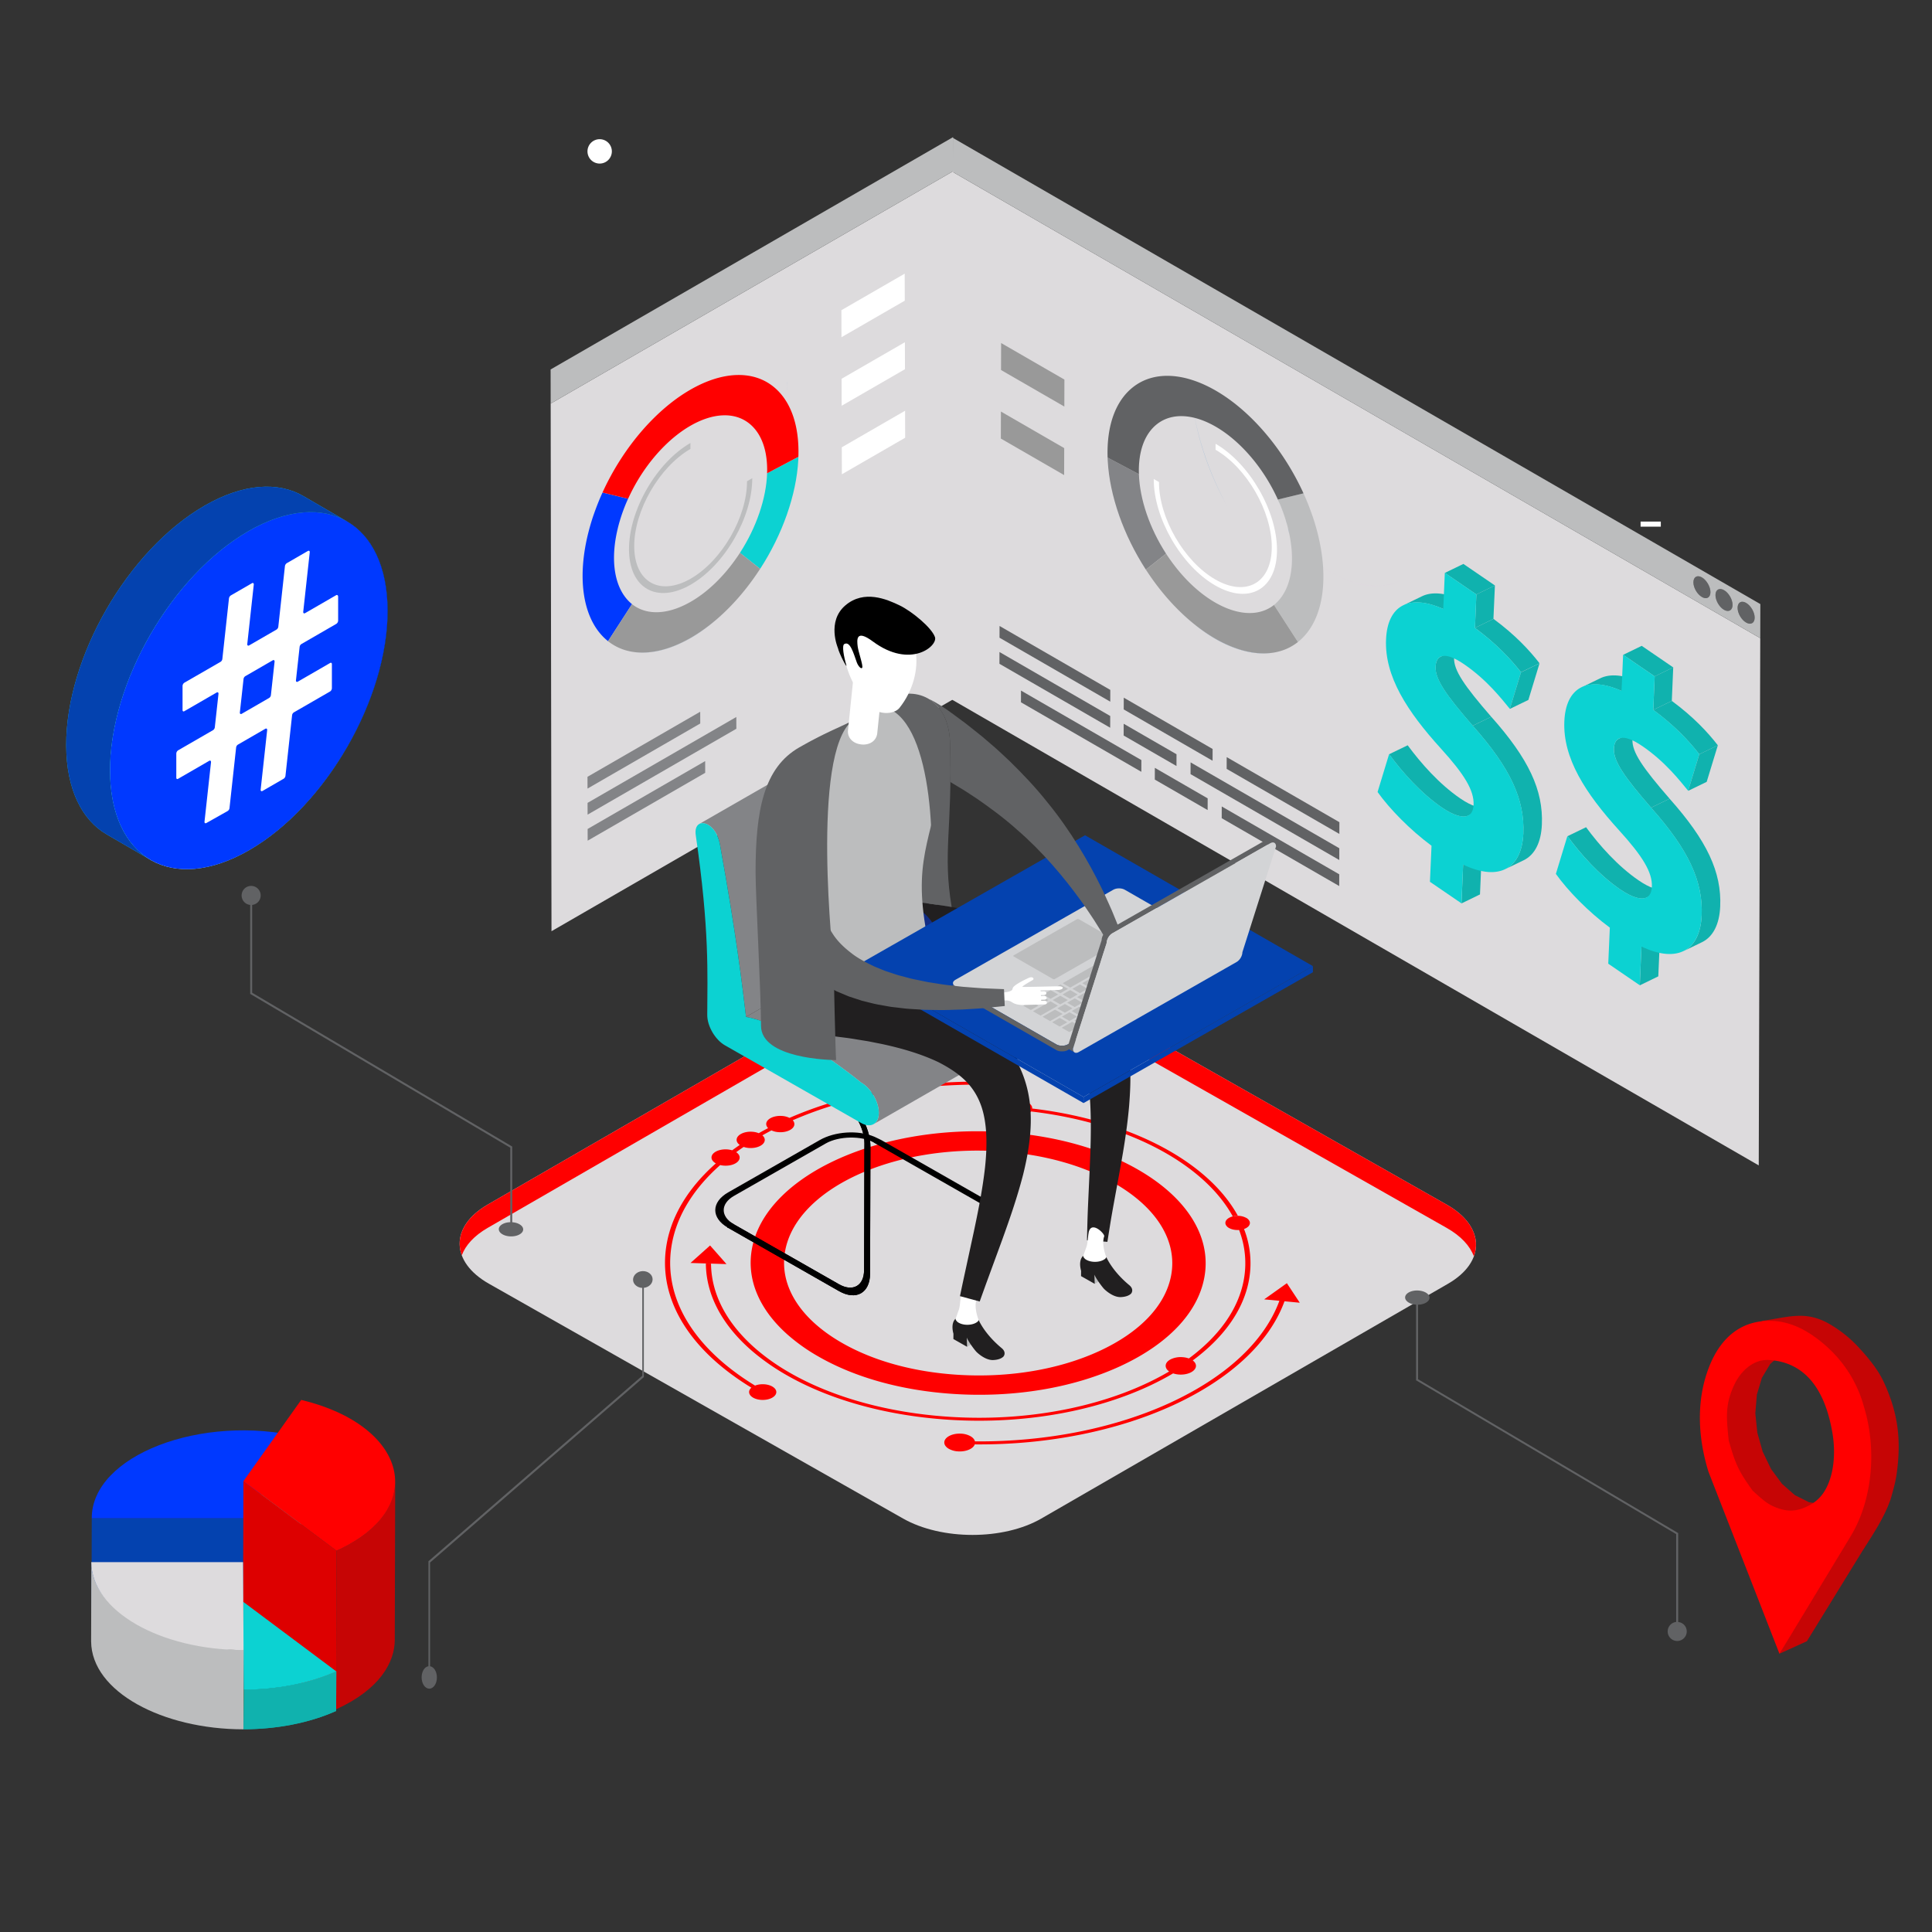 <svg id="_ÎÓÈ_1" data-name="—ÎÓÈ 1" xmlns="http://www.w3.org/2000/svg" xmlns:xlink="http://www.w3.org/1999/xlink" viewBox="0 0 3000 3000"><rect x="0" y="0" width="3000" height="3000" fill="#333333" stroke="none"/><defs><style>.cls-1{fill:#10b2ae;}.cls-2{fill:#dddbdd;}.cls-3{fill:#fc6aff;}.cls-4{fill:#bcbdbe;}.cls-5{fill:#838487;}.cls-6{fill:#999;}.cls-7{fill:#616264;}.cls-8{fill:#267ec6;}.cls-9{fill:#fff;}.cls-10{fill:#0039ff;}.cls-11{fill:#0cd2d2;}.cls-12{fill:red;}.cls-13{isolation:isolate;}.cls-14{clip-path:url(#clip-path);}.cls-15{fill:#211f20;}.cls-16{fill:url(#çÓ_ËÈ_Á_ÁÓÍ_πÌÚ_12);}.cls-17{fill:#0442af;}.cls-18{fill:#d3d4d6;}.cls-19{fill:#2ba3b1;}.cls-20{fill:#c60505;}.cls-21{fill:#d00;}.cls-22{clip-path:url(#clip-path-2);}.cls-23{fill:#7d531a;}.cls-24{fill:#19b5fe;}.cls-25{fill:url(#linear-gradient);}</style><clipPath id="clip-path"><path d="M1303.72,1698.56c26.5,15.11,48,51.89,47.89,82l-.57,197.13c-.09,30.08-21.7,42.25-48.2,27.14l-173.64-99.06,0-10.56,173.63,99c21.36,12.19,38.82,2.39,38.9-21.86l.55-197.13c.08-24.26-17.27-53.93-38.63-66.12l-173.63-99.05,0-10.58Z"/></clipPath><linearGradient id="çÓ_ËÈ_Á_ÁÓÍ_πÌÚ_12" x1="14568.41" y1="2291.09" x2="14898.43" y2="2291.09" gradientTransform="matrix(-0.82, -0.03, -0.15, 1.21, 13746.92, -829.98)" gradientUnits="userSpaceOnUse"><stop offset="0" stop-color="#14308c"/><stop offset="1" stop-color="#01113f"/></linearGradient><clipPath id="clip-path-2"><path class="cls-1" d="M522.17,2595.21l-.22,61.55c-42.21,18.9-92.93,28.4-143.76,28.4l.22-61.55C429.24,2623.72,480,2614.22,522.17,2595.21Z"/></clipPath><linearGradient id="linear-gradient" x1="170.66" y1="8713.58" x2="601.86" y2="8713.58" gradientTransform="matrix(1, 0, 0, -1, 0, 9786)" gradientUnits="userSpaceOnUse"><stop offset="0" stop-color="#fff"/><stop offset="1"/></linearGradient></defs><title>The BCI Construction League</title><polygon class="cls-2" points="2733.31 990.93 2733.46 938 2730.98 1809.64 1477.21 1085.79 1479.54 267.05 2733.31 990.93"/><path class="cls-3" d="M2588,1128c.77,1.82,1.51,3.65,2.25,5.46C2589.51,1131.67,2588.77,1129.86,2588,1128Z"/><path class="cls-3" d="M2598.2,1155.83c1.26,4.12,2.44,8.25,3.47,12.38C2600.66,1164.08,2599.45,1160,2598.2,1155.83Z"/><path class="cls-3" d="M2593.94,1143.11c1,2.63,1.89,5.26,2.74,7.93C2595.83,1148.37,2594.9,1145.74,2593.94,1143.11Z"/><path class="cls-3" d="M2596.68,1151c.53,1.58,1,3.18,1.52,4.79C2597.71,1154.22,2597.21,1152.62,2596.68,1151Z"/><path class="cls-3" d="M2584.58,1120.44c1.18,2.51,2.32,5,3.42,7.58C2586.9,1125.49,2585.76,1123,2584.58,1120.44Z"/><path class="cls-3" d="M2574.06,1100.08c.44.76.87,1.57,1.31,2.38C2574.93,1101.65,2574.5,1100.84,2574.06,1100.08Z"/><path class="cls-3" d="M2556,1072.24c1.25,1.7,2.47,3.41,3.68,5.16C2558.5,1075.65,2557.28,1073.94,2556,1072.24Z"/><path class="cls-3" d="M2583,1117.12c.53,1.1,1.08,2.21,1.6,3.32C2584.06,1119.33,2583.51,1118.22,2583,1117.12Z"/><path class="cls-3" d="M2544.79,1057.84c2.44,2.92,4.8,5.88,7.13,8.92Q2548.44,1062.22,2544.79,1057.84Z"/><path class="cls-3" d="M2567.38,1089c.68,1.08,1.38,2.14,2,3.23C2568.76,1091.14,2568.07,1090.05,2567.38,1089Z"/><path class="cls-3" d="M2600.49,1163.53c.39,1.48.76,3,1.12,4.43C2601.25,1166.48,2600.88,1165,2600.49,1163.53Z"/><path class="cls-3" d="M2601.61,1168c.43,1.77.85,3.56,1.25,5.32C2602.46,1171.52,2602,1169.73,2601.61,1168Z"/><path class="cls-3" d="M2602.86,1173.28c.33,1.51.64,3,.94,4.52C2603.5,1176.3,2603.19,1174.79,2602.86,1173.28Z"/><path class="cls-3" d="M2603.8,1177.8c.35,1.73.69,3.46,1,5.19C2604.49,1181.26,2604.15,1179.53,2603.8,1177.8Z"/><path class="cls-3" d="M2598.89,1157.9c.54,1.91,1.1,3.77,1.6,5.63C2600,1161.67,2599.43,1159.81,2598.89,1157.9Z"/><path class="cls-3" d="M2597.65,1153.73c.45,1.38.83,2.8,1.24,4.17C2598.48,1156.53,2598.1,1155.11,2597.65,1153.73Z"/><path class="cls-3" d="M2594.39,1143.94c.37,1,.71,2.14,1.08,3.23C2595.1,1146.08,2594.76,1145,2594.39,1143.94Z"/><path class="cls-3" d="M2604.78,1183c.26,1.53.49,3,.73,4.49C2605.27,1186,2605,1184.52,2604.78,1183Z"/><path class="cls-3" d="M2595.47,1147.17c.75,2.16,1.5,4.36,2.18,6.56C2597,1151.53,2596.21,1149.33,2595.47,1147.17Z"/><path class="cls-3" d="M2569.24,1091.78c-1.11-1.8-2.23-3.58-3.39-5.36C2567,1088.2,2568.13,1090,2569.24,1091.78Z"/><path class="cls-3" d="M2569.24,1091.78c.74,1.19,1.48,2.39,2.2,3.61l.69,1.2c.9,1.51,1.76,3,2.62,4.57-.7-1.27-1.44-2.53-2.18-3.78.52.89,1,1.79,1.49,2.7-1.51-2.65-3-5.26-4.64-7.88.59,1,1.22,1.88,1.78,2.84C2570.56,1093.94,2569.91,1092.87,2569.24,1091.78Z"/><path class="cls-3" d="M2577,1105.27l2.31,4.38c.2.38.41.76.6,1.19.7,1.34,1.4,2.68,2.07,4.06-.65-1.36-1.35-2.68-2-4,1.05,2.07,2,4.16,3,6.25-2.38-4.95-4.92-9.85-7.61-14.66,1.2,2.15,2.45,4.31,3.6,6.52C2578.34,1107.74,2577.7,1106.5,2577,1105.27Z"/><path class="cls-3" d="M2590.74,1134.34c.59,1.46,1.13,2.94,1.69,4.39a5.41,5.41,0,0,0,.19.53c.59,1.56,1.21,3.11,1.77,4.68-.54-1.48-1.13-3-1.69-4.45.45,1.19.81,2.39,1.24,3.62-1.16-3.21-2.4-6.43-3.69-9.63.69,1.69,1.43,3.36,2.06,5C2591.79,1137.12,2591.3,1135.73,2590.74,1134.34Z"/><path class="cls-3" d="M2552.71,1067.73c-.72-1-1.42-1.91-2.14-2.85C2551.29,1065.82,2552,1066.78,2552.71,1067.73Z"/><path class="cls-3" d="M2607.38,1205c0,.18,0,.36,0,.53C2607.4,1205.35,2607.39,1205.17,2607.38,1205Z"/><path class="cls-3" d="M2559.61,1077.15c1.13,1.59,2.25,3.18,3.35,4.81.2.29.39.6.59.89.78,1.18,1.55,2.39,2.3,3.57-.65-1-1.34-2.09-2-3.12,1.22,1.87,2.36,3.8,3.54,5.67-2.45-3.92-5-7.79-7.67-11.57.83,1.17,1.7,2.31,2.5,3.49C2561.36,1079.64,2560.48,1078.4,2559.61,1077.15Z"/><path class="cls-3" d="M2559.61,1077.15c-.83-1.18-1.64-2.38-2.48-3.54C2558,1074.77,2558.78,1076,2559.61,1077.15Z"/><path class="cls-3" d="M2552.71,1067.73l.05.07c.63.82,1.25,1.6,1.86,2.43.84,1.1,1.68,2.26,2.51,3.38-.67-.93-1.39-1.82-2.06-2.76.32.46.63.93,1,1.39-1.34-1.87-2.71-3.69-4.11-5.48.27.32.58.67.83,1Z"/><path class="cls-3" d="M2550.57,1064.88q-3.37-4.29-6.91-8.44Q2547.19,1060.58,2550.57,1064.88Z"/><path class="cls-3" d="M2606.22,1192.66c-.22-1.71-.44-3.44-.71-5.18C2605.78,1189.22,2606,1191,2606.22,1192.66Z"/><path class="cls-3" d="M2606.72,1197c-.15-1.46-.33-2.92-.5-4.37C2606.39,1194.11,2606.57,1195.57,2606.72,1197Z"/><path class="cls-3" d="M2607.3,1203.61c0,.36,0,.72.07,1.09,0,.1,0,.19,0,.29-.14-2.64-.39-5.29-.66-8,.06.56.15,1.15.2,1.7C2607.08,1200.59,2607.2,1202.1,2607.3,1203.61Z"/><path class="cls-3" d="M2577,1105.27c-.75-1.36-1.51-2.76-2.29-4.11C2575.53,1102.51,2576.29,1103.91,2577,1105.27Z"/><path class="cls-3" d="M2590.74,1134.34c-.47-1.16-1-2.34-1.48-3.5C2589.74,1132,2590.27,1133.18,2590.74,1134.34Z"/><path class="cls-3" d="M2589.26,1130.84c-.87-2.08-1.75-4.17-2.67-6.26C2587.51,1126.67,2588.39,1128.76,2589.26,1130.84Z"/><path class="cls-3" d="M2586.59,1124.58c-.61-1.35-1.25-2.69-1.88-4C2585.34,1121.89,2586,1123.23,2586.59,1124.58Z"/><path class="cls-3" d="M2584.71,1120.55c-.88-1.91-1.77-3.77-2.69-5.65C2582.94,1116.78,2583.83,1118.64,2584.71,1120.55Z"/><path class="cls-3" d="M2013.56,846.77c-.16-.16-.33-.37-.51-.54l1.7,1.67Z"/><path class="cls-3" d="M2012.42,845.6c.22.18.4.4.62.6v0l-.76-.77Z"/><path class="cls-3" d="M2175.72,900.55c-29.85,16.28-69.19,10.8-108.66-12a230.37,230.37,0,0,1-20.18-13.16A228.76,228.76,0,0,0,2067,888.53C2106.54,911.32,2145.88,916.81,2175.72,900.55Z"/><path class="cls-3" d="M1998.3,911.22a95.11,95.11,0,0,0,4.32-13.31A93.82,93.82,0,0,1,1998.3,911.22Z"/><path class="cls-3" d="M2002.83,897.15a135.45,135.45,0,0,0,3.16-34.53A133.42,133.42,0,0,1,2002.83,897.15Z"/><path class="cls-3" d="M2005.94,859.42c0,.41,0,.83,0,1.26,0,.22,0,.42,0,.66,0,.44,0,.84,0,1.28,0-1.3-.06-2.65-.14-4C2005.87,858.89,2005.92,859.16,2005.94,859.42Z"/><path class="cls-3" d="M2001.14,825c1.31,5.77,2.32,11.43,3.12,17C2003.46,836.47,2002.46,830.85,2001.14,825Z"/><path class="cls-4" d="M1981.2,936.83a63.66,63.66,0,0,0,9.47-11,79,79,0,0,0,6.53-11.94,77.66,77.66,0,0,1-6.52,11.94c16-23.14,19.89-59.38,10.46-100.79-.1-.49-.21-1-.34-1.51l-.18-.78c-1-4.36-2.22-8.77-3.55-13.2a269.26,269.26,0,0,0-12.69-33.87l39.69-9.61c2.92,6.43,5.67,12.93,8.21,19.42h0c.06.14.12.32.17.48.13.33.26.63.4,1,.73,1.93,1.46,3.88,2.3,6.17.69,1.88,1.37,3.79,2.16,6,.3.91.62,1.83,1,2.8,2.7,8,5.08,16,7.13,23.89,18.48,71.12,9.78,132.68-23.33,165.17-.41.43-.85.83-1.27,1.23s-.78.73-1.42,1.31c-.4.35-.8.73-1.29,1.14-.16.12-.29.25-.63.54-.17.13-.34.28-1,.85-.35.27-.68.55-1,.82l-37.21-57.51c.49-.39,1-.78,1.65-1.36Z"/><path class="cls-5" d="M1810.65,859.69l-31.39,24.82c-34.78-53.7-56.2-114.87-59.17-168.77-.11-1.72-.19-3.46-.23-5.17l48.64,25.67C1769.79,775.35,1785.19,820.36,1810.65,859.69Z"/><polygon class="cls-6" points="1554.53 532.66 1652.81 589.4 1652.7 631.31 1554.4 574.57 1554.53 532.66"/><polygon class="cls-6" points="1652.51 695.82 1652.38 737.71 1554.11 680.99 1554.23 639.06 1652.51 695.82"/><path class="cls-7" d="M2711.41,936.21c7.32,4.2,13.25,14.49,13.24,22.9s-6,11.8-13.31,7.58-13.26-14.51-13.23-22.89S2704.11,932,2711.41,936.21Z"/><path class="cls-7" d="M2663.77,924c0-8.4,6-11.8,13.31-7.6s13.26,14.52,13.22,22.91-6,11.81-13.31,7.58S2663.75,932.36,2663.77,924Z"/><path class="cls-7" d="M2642.74,896.56c7.36,4.23,13.26,14.53,13.24,22.9s-6,11.84-13.33,7.6-13.18-14.48-13.16-22.88S2635.46,892.34,2642.74,896.56Z"/><polygon class="cls-7" points="2079.57 1357.62 2079.52 1375.84 1897.07 1270.5 1897.12 1252.29 2079.57 1357.62"/><polygon class="cls-7" points="1875.26 1239.67 1875.21 1257.88 1793.18 1210.53 1793.23 1192.29 1875.26 1239.67"/><polygon class="cls-7" points="1848.74 1183.83 2079.68 1317.15 2079.63 1335.43 1848.68 1202.07 1848.74 1183.83"/><polygon class="cls-7" points="1904.81 1175.64 2079.8 1276.68 2079.75 1294.93 1904.76 1193.92 1904.81 1175.64"/><polygon class="cls-7" points="1772.31 1180.24 1772.27 1198.46 1585.36 1090.54 1585.4 1072.32 1772.31 1180.24"/><polygon class="cls-7" points="1723.94 1111.77 1723.89 1130.02 1551.93 1030.75 1551.98 1012.46 1723.94 1111.77"/><polygon class="cls-7" points="1724.01 1089.55 1552.05 990.25 1552.09 972.01 1724.06 1071.27 1724.01 1089.55"/><polygon class="cls-7" points="1744.92 1101.61 1744.98 1083.34 1882.94 1163 1882.89 1181.28 1744.92 1101.61"/><polygon class="cls-7" points="1744.8 1142.11 1744.85 1123.84 1826.88 1171.2 1826.84 1189.47 1744.8 1142.11"/><path class="cls-8" d="M1971.12,794.8l-1.6-2.41c-.61-.91-1.25-1.87-1.85-2.82,1.63,2.57,3.3,5.06,5,7.55-.11-.16-.22-.27-.31-.43Z"/><path class="cls-8" d="M1914,1004.85a199.35,199.35,0,0,1-27.42-13.2,245.37,245.37,0,0,1-27.45-18.44,304.9,304.9,0,0,1-27-23.36,299.64,299.64,0,0,0,27.37,23.59,248.16,248.16,0,0,0,27,18,202.08,202.08,0,0,0,26.84,13c25.15,9.83,49.47,12.7,70.84,7.56C1963.35,1017.1,1939.38,1014.67,1914,1004.85Z"/><path class="cls-9" d="M1887.54,698.39l0-9.29c52.77,30.44,95.55,104.56,95.37,165.18s-43.23,85.21-96,54.73-95.57-104.59-95.39-165.21l8.13,4.7c-.14,55.49,39,123.34,87.27,151.19s87.72,5.43,87.89-50.07S1935.85,726.27,1887.54,698.39Z"/><path class="cls-8" d="M2000.76,823.33a.77.77,0,0,0,0,.2c.13.51.24,1,.34,1.51.16.68.27,1.32.41,2l.42,2.17c-.6-3-1.31-6-2.06-9.06.22.87.5,1.74.71,2.63C2000.66,822.93,2000.71,823.15,2000.76,823.33Z"/><path class="cls-8" d="M1996.67,808.28c.13.41.27.84.4,1.27.44,1.42.74,2.83,1.15,4.24C1997.71,812,1997.23,810.13,1996.67,808.28Z"/><path class="cls-8" d="M1849.17,595h.06c.07,2.24.1,4.45.24,6.74C1849.33,599.46,1849.23,597.19,1849.17,595Z"/><path class="cls-8" d="M1852.27,630.13c7.16,51.32,26,106.15,54.06,157.62C1878.07,736.14,1859.4,681.81,1852.27,630.13Z"/><path class="cls-8" d="M1849.47,601.77c.09,1.84.21,3.7.35,5.61,0-.2,0-.37,0-.58C1849.68,605.12,1849.56,603.43,1849.47,601.77Z"/><path class="cls-8" d="M1987.22,782.41c.38.88.77,1.77,1.13,2.65C1988,784.18,1987.6,783.29,1987.22,782.41Z"/><path class="cls-8" d="M1988.35,785.06c1.94,4.76,3.79,9.51,5.43,14.29C1992.15,794.6,1990.32,789.82,1988.35,785.06Z"/><path class="cls-7" d="M1759.18,601.29c32-25.34,79-23.41,128.73,5.3,39.2,22.62,77.37,60.63,107.39,107a406.87,406.87,0,0,1,28.77,52.47l-39.69,9.61c1,2.25,1.91,4.49,2.84,6.73a287,287,0,0,0-23.29-44c-21.32-32.89-48.35-59.81-76.18-75.87-35.33-20.4-68.6-21.78-91.36-3.8-19.26,15.28-29.06,42.63-27.89,77.51l-48.6-25.67C1718.23,661.42,1732,622.77,1759.18,601.29Z"/><path class="cls-8" d="M2016.63,995.88l.33-.24c-.11.09-.22.15-.31.24Z"/><path class="cls-4" d="M1479.7,214.16l-.16,52.89L2733.32,990.93l.14-52.93ZM2698.11,943.8c0-8.41,6-11.83,13.3-7.6s13.25,14.5,13.24,22.91-6,11.79-13.31,7.58S2698.08,952.18,2698.11,943.8ZM2663.77,924c0-8.39,6-11.79,13.33-7.59s13.24,14.52,13.21,22.91-6,11.81-13.32,7.57S2663.75,932.36,2663.77,924Zm-34.27-19.79c0-8.4,6-11.84,13.25-7.62s13.26,14.53,13.23,22.9S2650,931.3,2642.67,927,2629.47,912.58,2629.5,904.18Z"/><path class="cls-6" d="M1812.07,861.85l1.23,1.84,1,1.45c21.47,31.55,47,55.67,72.55,70.39,30.25,17.47,60.39,21.67,83.28,9.19a56.7,56.7,0,0,0,8.11-5.34l37.2,57.52c-33.22,26.28-80.88,22.22-128.78-5.45-38-22-76.14-58.71-107.36-106.94l31.39-24.82C1811.11,860.42,1811.6,861.15,1812.07,861.85Z"/><polygon class="cls-2" points="856.35 1445.99 1482.42 1084.53 1480.1 265.8 855.07 626.67 856.35 1445.99"/><path class="cls-3" d="M1058.25,845.14c.15-.17.33-.38.5-.55-.58.56-1.15,1.14-1.7,1.68C1057.44,845.89,1057.83,845.53,1058.25,845.14Z"/><path class="cls-3" d="M1059.38,844c-.21.18-.39.4-.61.59l0,0,.77-.77Z"/><path class="cls-3" d="M989.56,943.47c22.88,12.48,53,8.28,83.27-9.19a177.73,177.73,0,0,0,15.45-10.09,172.65,172.65,0,0,1-15.43,10.07C1042.57,951.72,1012.43,955.93,989.56,943.47Z"/><path class="cls-3" d="M961.34,910A95.13,95.13,0,0,1,957,896.66,92.57,92.57,0,0,0,961.34,910Z"/><path class="cls-3" d="M956.8,895.9a136,136,0,0,1-3.15-34.54A133.47,133.47,0,0,0,956.8,895.9Z"/><path class="cls-3" d="M953.7,858.17c0,.41,0,.83-.05,1.25,0,.23,0,.43,0,.66,0,.44,0,.85,0,1.28,0-1.29.06-2.64.13-4C953.77,857.64,953.72,857.91,953.7,858.17Z"/><path class="cls-3" d="M958.5,823.79c-1.31,5.76-2.32,11.43-3.12,17C956.18,835.22,957.17,829.59,958.5,823.79Z"/><path class="cls-10" d="M978.44,935.58a64.14,64.14,0,0,1-9.48-11,77.77,77.77,0,0,1-6.52-12,76.92,76.92,0,0,0,6.52,12c-16-23.15-19.89-59.38-10.46-100.79.09-.49.21-1,.34-1.52,0-.26.11-.5.18-.77q1.56-6.56,3.54-13.2a270.24,270.24,0,0,1,12.69-33.87l-39.69-9.62c-2.92,6.43-5.66,12.94-8.2,19.43h0c-.06.14-.12.31-.18.47-.12.33-.25.64-.39,1-.74,1.93-1.46,3.87-2.31,6.17-.69,1.87-1.36,3.78-2.15,6l-1,2.8c-2.69,8-5.07,16-7.12,23.89-18.49,71.11-9.78,132.67,23.32,165.17.42.43.85.83,1.28,1.22s.78.74,1.42,1.31c.4.35.8.73,1.28,1.15.16.12.3.25.64.54.16.13.34.27,1,.85.35.27.68.55,1,.82l37.21-57.52c-.49-.38-1-.78-1.64-1.36C979.37,936.4,979,936,978.44,935.58Z"/><path class="cls-11" d="M1149,858.44l31.4,24.82c34.77-53.71,56.19-114.88,59.17-168.77.11-1.73.18-3.46.23-5.17L1191.14,735C1189.85,774.1,1174.45,819.11,1149,858.44Z"/><polygon class="cls-9" points="1405.11 531.41 1306.83 588.14 1306.94 630.05 1405.23 573.31 1405.11 531.41"/><polygon class="cls-9" points="1307.12 694.56 1307.26 736.46 1405.53 679.74 1405.4 637.81 1307.12 694.56"/><polygon class="cls-5" points="1143.35 1113.34 912.36 1246.7 912.41 1264.97 1143.41 1131.61 1143.35 1113.34"/><polygon class="cls-5" points="912.47 1287.2 912.52 1305.4 1095.02 1200.03 1094.98 1181.82 912.47 1287.2"/><polygon class="cls-5" points="1087.29 1105.16 912.25 1206.22 912.3 1224.5 1087.35 1123.43 1087.29 1105.16"/><path class="cls-8" d="M1100.68,793.16c.53-.78,1.07-1.59,1.6-2.41s1.26-1.87,1.86-2.81c-1.63,2.56-3.31,5-5,7.54a4.35,4.35,0,0,0,.32-.43Z"/><path class="cls-8" d="M1045.65,1003.6a202.26,202.26,0,0,0,27.42-13.2A247.57,247.57,0,0,0,1100.51,972a305,305,0,0,0,27-23.36,302.35,302.35,0,0,1-27.37,23.59,249.13,249.13,0,0,1-27,18,201.35,201.35,0,0,1-26.84,13c-25.15,9.84-49.47,12.71-70.84,7.56C996.28,1015.85,1020.26,1013.42,1045.65,1003.6Z"/><path class="cls-4" d="M1072.09,697.13l0-9.29c-52.77,30.45-95.55,104.57-95.38,165.19s43.24,85.2,96,54.73,95.56-104.59,95.38-165.22l-8.13,4.71c.14,55.48-39,123.33-87.26,151.19s-87.73,5.42-87.89-50.08S1023.79,725,1072.09,697.13Z"/><path class="cls-8" d="M958.87,822.08a.68.68,0,0,1,0,.19c-.13.51-.25,1-.34,1.52-.17.67-.27,1.32-.41,2s-.29,1.44-.43,2.17c.6-3,1.31-6,2.06-9.07-.22.88-.5,1.75-.7,2.64C959,821.68,958.93,821.89,958.87,822.08Z"/><path class="cls-8" d="M961.42,812.54c-.59,2.12-1.18,4.22-1.7,6.32C960.24,816.76,960.81,814.66,961.42,812.54Z"/><path class="cls-8" d="M963,807c-.13.42-.27.85-.4,1.28-.44,1.42-.74,2.83-1.15,4.24C961.93,810.7,962.41,808.88,963,807Z"/><path class="cls-8" d="M1222.63,593.32l-.05,0c-.08,2.23-.1,4.45-.24,6.73C1222.48,597.82,1222.58,595.56,1222.63,593.32Z"/><path class="cls-8" d="M1222.34,600.14c-.1,1.83-.22,3.69-.35,5.6,0-.2,0-.37,0-.58C1222.13,603.48,1222.24,601.79,1222.34,600.14Z"/><path class="cls-8" d="M972.42,781.16c-.39.87-.78,1.77-1.13,2.65C971.63,782.93,972,782,972.42,781.16Z"/><path class="cls-8" d="M971.29,783.81c-1.95,4.75-3.79,9.51-5.43,14.28C967.49,793.35,969.31,788.57,971.29,783.81Z"/><path class="cls-12" d="M1200.45,600c-32-25.35-79-23.41-128.73,5.3-39.2,22.62-77.37,60.62-107.38,107a407.54,407.54,0,0,0-28.77,52.47l39.68,9.62c-1,2.25-1.9,4.49-2.83,6.73a286.07,286.07,0,0,1,23.29-44c21.32-32.89,48.35-59.81,76.17-75.88,35.33-20.39,68.61-21.77,91.37-3.8,19.26,15.28,29.06,42.64,27.89,77.52l48.59-25.67C1241.41,660.17,1227.64,621.52,1200.45,600Z"/><path class="cls-8" d="M943,994.63l-.32-.24c.11.09.21.15.31.24Z"/><polygon class="cls-9" points="1306.52 481.67 1306.64 523.63 1404.92 466.89 1404.8 424.93 1306.52 481.67"/><path class="cls-6" d="M1147.56,860.59c-.41.63-.82,1.25-1.23,1.85s-.63,1-1,1.45c-21.46,31.55-47,55.67-72.54,70.39-30.25,17.47-60.39,21.67-83.28,9.19a56,56,0,0,1-8.12-5.35l-37.2,57.53c33.23,26.27,80.89,22.21,128.79-5.46,38-21.94,76.13-58.71,107.36-106.93L1149,858.44C1148.52,859.16,1148,859.9,1147.56,860.59Z"/><polygon class="cls-4" points="855.07 626.67 1480.1 265.8 1479.94 212.9 854.98 573.71 855.07 626.67"/><path class="cls-9" d="M950.08,235.06a18.92,18.92,0,1,1-18.92-18.92A18.92,18.92,0,0,1,950.08,235.06Z"/><path class="cls-2" d="M1388.77,1505.94c58.7-33.9,154.76-33.93,214.61,0l643.13,364.67c59.81,33.9,60.67,88.89,2,122.77L1616.94,2358c-58.71,33.89-154.8,33.89-214.6,0L759.18,1993.34c-59.87-33.95-60.65-88.88-2-122.79Z"/><path class="cls-12" d="M2246.51,1870.61l-643.13-364.67c-59.85-33.93-155.91-33.9-214.61,0L757.22,1870.55c-37,21.39-50.36,51.14-40.15,78.72,5.79-15.61,19.13-30.45,40.15-42.6l631.55-364.6c70.67-42.87,147.26-37.87,214.61,0l643.13,364.66c22.1,12.53,36.12,27.94,42.09,44.08C2299,1922.83,2284.91,1892.38,2246.51,1870.61Z"/><path class="cls-9" d="M1478,1525.72a38.3,38.3,0,1,1-38.29-38.29A38.3,38.3,0,0,1,1478,1525.72Z"/><path class="cls-12" d="M1492.18,2226.13c-1.9-.08-3.79-.18-3.79-.18l3.81.21,3.77.17Z"/><path class="cls-12" d="M1817,1787.84c-56.93-32.86-130.43-56.62-214.19-66.52.25-3.5-2.12-6.8-6.21-9.16a29.07,29.07,0,0,0-11.51-3.42c-11.52-1.08-22.34,3.45-24.19,10.09-1.13,4,1.32,7.94,6,10.63a28.64,28.64,0,0,0,11.52,3.41c9.61.92,18.77-2.11,22.58-7,82.3,9.69,154.46,33,210.38,65.29,47,27.16,82.55,60.65,102.88,97.69a31.1,31.1,0,0,1,7.94-.88C1901.48,1850,1865.16,1815.66,1817,1787.84Z"/><polygon class="cls-12" points="1072.19 1961.13 1096.11 1961.88 1104.09 1962.12 1128.08 1962.88 1102.62 1933.97 1072.19 1961.13"/><path class="cls-12" d="M1998.24,1992.52,1963,2017.64l23.63,2.22c-47.2,128.81-246.61,220.22-472.73,218.3-.71-3.08-3.19-5.89-6.88-8a33.25,33.25,0,0,0-14.82-4c-13.14-.67-24.72,5-25.83,12.57-.61,4.24,2.14,8.2,7,11a33.26,33.26,0,0,0,14.84,4c12.17.62,23-4.17,25.42-10.9,230.14,2,433.08-91.08,480.94-222.21l23.7,2.24Zm-509.56,257.95,2.87.16Z"/><path class="cls-12" d="M1821.62,2132.58a27,27,0,0,1-4.61-2.07,27,27,0,0,0,4.61,2.07,36.76,36.76,0,0,0,9.33,1.8c12.89.85,24.51-4.53,26-12,.67-3.58-1.1-7.1-4.89-9.88,46.92-34.6,78.27-76.94,87.15-123.85a145.41,145.41,0,0,0-7.5-80.25c.4-.14.8-.3,1.18-.45a20.77,20.77,0,0,0,2.46-1.2,15.85,15.85,0,0,0,2.06-1.43,8.85,8.85,0,0,0,3.31-5,6.53,6.53,0,0,0-.32-3.7,11.22,11.22,0,0,0-5.17-5.46,27.21,27.21,0,0,0-13-3.22,31.1,31.1,0,0,0-7.94.88,23,23,0,0,0-6,2.34c-3.27,1.91-5.1,4.35-5.46,6.84a6.65,6.65,0,0,0,.51,3.68,11.53,11.53,0,0,0,5,5.09c4.29,2.46,10.12,3.52,15.7,3.15a142.71,142.71,0,0,1,7.17,78.22c-8.69,45.91-39.3,87.35-85.14,121.25a36.76,36.76,0,0,0-10-2,36,36,0,0,0-17.26,2.89c-4.93,2.26-8,5.5-8.64,9.12s1.2,7.36,5.31,10.2c-86.09,50.77-210.24,79-341.77,70.36-97.4-6.36-183.41-31.48-247.91-68.72a339.29,339.29,0,0,1-47.38-32.72c-1.25-1-2.47-2.07-3.7-3.12-44.4-38.16-70.2-84-70.65-133.23l-8-.24c.35,50.58,27,97.73,72.93,136.86,1.23,1,2.46,2.08,3.72,3.11a347.88,347.88,0,0,0,47.43,32.64c65.71,37.94,153.38,63.54,252.64,70C1607.12,2213.3,1733.85,2184.47,1821.62,2132.58Zm100.22-225.18a20.94,20.94,0,0,0,10.29-2.46c3.55-2.06,4.85-4.93,3.94-7.59.91,2.66-.39,5.53-3.93,7.59A21,21,0,0,1,1921.84,1907.4Zm-97.95,206.48c-3.22,1.48-5.23,3.61-5.69,6C1818.66,2117.49,1820.67,2115.36,1823.89,2113.88Z"/><path class="cls-12" d="M1167.76,1938.23c-8.85,46.74,10,92.85,52.42,131.69,1.16,1.07,2.33,2.11,3.53,3.17a287.68,287.68,0,0,0,46.38,32.86c57.22,33,129.94,53.3,210.33,58.53,93.79,6.15,186-9.22,259.57-43.29s119.77-82.73,130-137c5.18-27.28.93-54.34-12-79.87-.61-1.21-1.24-2.4-1.88-3.6-16.91-31.33-46.9-60.25-88.47-84.25-57.24-33.05-130-53.28-210.35-58.54C1363.79,1745.22,1189,1826.14,1167.76,1938.23Zm47.12,3.08c13.2-69.75,95.09-125.57,202.37-147.39a493.31,493.31,0,0,1,58-8.18,493.31,493.31,0,0,0-58,8.18c-107.28,21.82-189.17,77.64-202.37,147.4a104,104,0,0,0,1.42,45A104.06,104.06,0,0,1,1214.88,1941.31Zm603.6,39.45c-8.78,46.35-48.2,87.85-111,116.92s-141.44,42.19-221.46,37c-68.56-4.48-130.6-21.74-179.41-49.93-65.53-37.83-97.36-90-87.3-143.08,18.12-95.66,167.19-164.68,332.37-153.88,68.59,4.49,130.63,21.75,179.44,49.93C1796.7,1875.51,1828.53,1927.67,1818.48,1980.76Zm-332.91,156.45c-69.6-4.54-132.55-22.06-182.08-50.66C1353,2115.15,1416,2132.67,1485.57,2137.21Zm224.76-37.49c27.87-12.89,51.21-28.22,69.39-45.32-18.18,17.1-41.52,32.43-69.39,45.32-35.85,16.59-76.78,28.06-120.2,34C1633.55,2127.78,1674.48,2116.31,1710.33,2099.72Zm24.86,18c-45,20.82-97.11,34.51-152.25,40.39,55.14-5.88,107.25-19.57,152.25-40.39,40.49-18.75,72.51-42,94.56-68.24C1807.7,2075.7,1775.68,2099,1735.19,2117.72ZM1843,2031.57a147.9,147.9,0,0,0,10.16-18.67A147.9,147.9,0,0,1,1843,2031.57Zm-54.28-195q6.12,4.44,11.78,9c49,39.8,71.34,88.56,62,138.05,9.38-49.49-13-98.25-62-138.05q-5.65-4.61-11.78-9t-12.71-8.68Q1782.56,1832.14,1788.69,1836.57Z"/><path class="cls-12" d="M1199.24,2153l-.43-.25c-7.35-4-18.37-4.38-26.36-1.22a402.88,402.88,0,0,1-37.54-25.8l-3.88-3.07c-69.11-55.31-100.59-123.23-87.48-192.5,8.28-43.74,34.08-85.07,74.76-121.06a35.14,35.14,0,0,0,6,.9c12,.8,22.77-4.2,24.08-11.17.73-3.65-1.36-7.13-5.24-9.71q5.65-4.14,11.6-8.17a34.22,34.22,0,0,0,8.56,1.65c12,.78,22.78-4.24,24.09-11.17.6-3.09-.79-6.05-3.58-8.45q6.92-3.93,14.12-7.7a31.61,31.61,0,0,0,11.36,2.75c12,.79,22.78-4.2,24.09-11.16a8.36,8.36,0,0,0-2.44-7.33,16.15,16.15,0,0,0-3.91-3,16.15,16.15,0,0,1,3.91,3c84.1-36.62,186.33-56.07,291.87-55.29l-1.44,13.84,50.06-14.4-46.69-18-1.45,13.88c-107.56-.85-211.71,19-297.35,56.27a31.34,31.34,0,0,0-11.91-3c-12-.8-22.79,4.2-24.13,11.15-.52,2.78.56,5.48,2.82,7.72q-7.43,3.87-14.54,7.9a33.1,33.1,0,0,0-10.15-2.24c-12-.79-22.78,4.23-24.09,11.16-.66,3.49,1.19,6.81,4.72,9.34q-6,4.1-11.8,8.32a24.35,24.35,0,0,1,5.22,2.23,24.35,24.35,0,0,0-5.22-2.23,33.18,33.18,0,0,0-7.8-1.4c-12-.77-22.81,4.22-24.12,11.18-.75,4,1.77,7.74,6.33,10.37l.31.16c-41.37,36.61-67.58,78.63-76,123.1-13.41,70.81,19,140.21,90,196.59q1.93,1.54,3.91,3.06a405.32,405.32,0,0,0,37.27,25.53c-5.56,4.77-4.6,11.28,2.64,15.46l.43.25c8.52,4.62,21.87,4.4,29.84-.51S1207.28,2157.61,1199.24,2153Z"/><g class="cls-13"><path d="M1303.72,1698.56c26.5,15.11,48,51.89,47.89,82l-.57,197.13c-.09,30.08-21.7,42.25-48.2,27.14l-173.64-99.06,0-10.56,173.63,99c21.36,12.19,38.82,2.39,38.9-21.86l.55-197.13c.08-24.26-17.27-53.93-38.63-66.12l-173.63-99.05,0-10.58Z"/><g class="cls-14"><path d="M1303.72,1698.56c26.5,15.11,48,51.89,47.89,82l-.57,197.13c-.09,30.08-21.7,42.25-48.2,27.14l-173.64-99.06,0-10.56,173.63,99c21.36,12.19,38.82,2.39,38.9-21.86l.55-197.13c.08-24.26-17.27-53.93-38.63-66.12l-173.63-99.05,0-10.58Z"/></g></g><path d="M1532,1567.48l-173.63-99.06,0,10.57L1532,1578c21.37,12.18,38.72,41.87,38.64,66.12l-.57,197.13c0,24.26-17.51,34-38.87,21.86l-162.63-92.76s-8.2-4.11-11-5.3c-25.66-10.86-61.57-7.93-84.57,5.19l-142.36,81.33c-26.5,15.12-26.63,39.72-.33,54.82l9.3-5.3c-21.22-12.19-21.1-32,.28-44.21l142.35-81.33c20.74-11.83,56.12-12,74.27-1.62.27.16,1,.7,1,.7l173.63,99c26.51,15.12,48.13,3,48.21-27.13l.56-197.14C1580,1619.36,1558.53,1582.59,1532,1567.48Z"/><path class="cls-5" d="M1347.13,1179.28c-2.82-15.49-10.62-25.71-18.41-30.16-5-2.88-10.1-3.34-13.79-1.22l-229.25,131.63c3.69-2.11,8.74-1.67,13.79,1.21,7.79,4.45,15.6,14.68,18.41,30.18,25.86,142.08,35.23,223.16,40.54,268.06l229.25-131.63C1382.36,1402.45,1373,1321.36,1347.13,1179.28Z"/><path class="cls-5" d="M1566.3,1549.25c-2.45-2-49.15-40.21-102.07-70.39-26.47-15.1-53.87-27.69-76.56-31.51L1158.42,1579c22.68,3.82,50.09,16.41,76.56,31.51,52.91,30.19,99.61,68.38,102.07,70.39,15.24,8.7,27.61,29.82,27.56,47.14,0,8.61-3.1,14.66-8.06,17.52l229.25-131.65c5-2.85,8-8.89,8.07-17.52C1593.91,1579.06,1581.54,1558,1566.3,1549.25Z"/><path class="cls-11" d="M1099.47,1280.74c7.79,4.45,15.6,14.68,18.41,30.18,25.86,142.08,35.23,223.16,40.54,268.06,22.68,3.82,50.09,16.41,76.56,31.51,52.91,30.19,99.61,68.38,102.07,70.39,15.24,8.7,27.61,29.82,27.56,47.14s-12.5,24.31-27.74,15.61l-211.08-120.4c-15.29-8.73-27.62-29.83-27.57-47.18.19-62.92,3.67-131.57-17.83-279C1077.85,1279.54,1088.66,1274.58,1099.47,1280.74Z"/><path class="cls-7" d="M1455.3,1421.53a26.63,26.63,0,0,1-26.78,26.47h0a26.63,26.63,0,0,1-26.79-26.47V1206.7a26.63,26.63,0,0,1,26.79-26.47h0a26.63,26.63,0,0,1,26.78,26.47Z"/><path class="cls-15" d="M1418.26,1400.33a77,77,0,0,0-27.39,3.72,69.27,69.27,0,0,0-22.06,12.81c-12.46,10.85-19.77,25.87-19.55,42.48s7.74,31.7,19.26,42.65a64.93,64.93,0,0,0,20.08,13,66.13,66.13,0,0,0,24.15,5.63l7.22-.21c4.74-.25,11.51-.16,20.13-.06s19.27-.08,31,.77l18.91,1q9.77,1,20.49,2.12c28.28,3.37,60.55,9.58,90,22.31,14.3,6.75,28,14.86,39.83,25.16s21.47,23.13,29.23,38.08,13.22,32.13,17,50.16,5.41,37,6.48,55.59c1.8,37.38.19,73.68-1.2,105s-2.76,57.68-3.26,76.21-.68,29.15-.68,29.15l31.65,2.42s1.62-10.2,4.48-28.06,7.67-43.36,13.31-74.31,12.3-67.42,15.93-108.4c1.59-20.53,2.86-42.11,1.26-64.92s-5.25-46.62-13.36-70.38-20.68-47.25-37.56-66.86c-16.72-19.71-36.42-35.85-56.48-48.67a353.45,353.45,0,0,0-59.86-29.34c-9.7-3.66-19.19-7.3-28.34-9.83s-18.11-5.75-26.57-7.56l-24.47-5.86-22-4.19c-13.9-2.81-25.88-4.28-35.84-5.71s-17.86-2.56-23.23-3Z"/><polygon class="cls-4" points="1501.7 2091.3 1516.19 2082.92 1516.19 2073.51 1501.27 2076.98 1501.7 2091.3"/><path class="cls-9" d="M1516.42,2017.41c-7.72,21.18,16,59.22,16,59.22-.77,1.84-55.66-6.82-49-27.36s6-11.7,8.33-34.5C1494.21,1989.92,1517.8,2013.63,1516.42,2017.41Z"/><path class="cls-15" d="M1483.86,2047.59v1.17a10.85,10.85,0,0,0,5,5.27c7.4,4.16,19.37,4.12,26.69-.09,2.51-1.45,3.4-2.32,4.18-4.18-.08-.15,8.59,21.2,35.65,43.6,7.45,6.16,3.76,12.14,2.59,13.25-2.88,2.78-8,4.91-15.57,5.26-13.21.62-26.14-12.64-26.14-12.64-2.79-2.85-12.85-16.2-15-22.25l.43,14.32-21.27-12.05.09-8.22C1479.68,2068,1476.23,2054.9,1483.86,2047.59Z"/><polygon class="cls-4" points="1699.89 1993.58 1714.38 1985.2 1714.38 1975.79 1699.46 1979.26 1699.89 1993.58"/><path class="cls-9" d="M1714.61,1919.69c-7.72,21.18,16,59.21,16,59.21-.78,1.85-55.66-6.81-49-27.35s6-11.7,8.33-34.5C1692.4,1892.2,1716,1915.91,1714.61,1919.69Z"/><path class="cls-15" d="M1682.05,1949.87V1951a10.89,10.89,0,0,0,5,5.28c7.41,4.16,19.38,4.12,26.71-.1,2.5-1.44,3.39-2.32,4.17-4.16-.07-.16,8.59,21.18,35.65,43.59,7.45,6.16,3.76,12.14,2.59,13.25-2.88,2.78-8,4.9-15.58,5.26-13.19.62-26.13-12.64-26.13-12.64-2.8-2.85-12.85-16.2-15-22.25l.43,14.32-21.26-12,.08-8.23C1677.87,1970.25,1674.42,1957.18,1682.05,1949.87Z"/><path class="cls-16" d="M1314.67,1605.7c121.8-1.76,168.52-78.23,141.28-156.25-35.92-102.92-259.26-58.62-262.31,36.44C1193.37,1495.38,1199.63,1607.37,1314.67,1605.7Z"/><path class="cls-15" d="M1293.8,1488.12a72,72,0,0,0-26.62.35,66.69,66.69,0,0,0-22.84,9.79,56.37,56.37,0,0,0-24.79,39.47,60,60,0,0,0,12.59,44.8,67.27,67.27,0,0,0,40.62,24.18l7.1.69c4.66.38,11.31,1.23,19.78,2.33s18.91,2.2,30.42,4.25l18.54,3c6.38,1.29,13.09,2.64,20.08,4,27.72,5.94,59.44,14.49,88.4,28.29,14,7.17,27.41,15.45,38.4,25.45a99.55,99.55,0,0,1,25.51,35.81c12.19,28.17,12.36,66,8.6,101.77-4,36-11.23,70.7-17.47,100.42-6.48,29.93-11.88,54.87-15.65,72.32s-5.82,27.61-5.82,27.61l30.62,8.31,9.43-26.22,25.42-69.33c10.39-29,22.6-63,32.67-101.87,4.82-19.56,9-40.47,10.88-63s1.27-46.89-5-71.72a180.39,180.39,0,0,0-34.56-69c-16-20-34.85-35.71-53.52-48.85-37.74-25.16-74.79-40.27-106.29-51.86-7.91-2.73-15.48-5.38-22.69-7.88l-20.5-6.27c-12.92-4.1-24.15-6.92-33.46-9.42s-16.69-4.5-21.74-5.6Z"/><path class="cls-4" d="M1242.35,1165.5c-55.12,31.9-67.91,97.43-67.91,194,0,36.78,7.63,90.08,25.74,124.6,0,0,39,40.53,72,45.76,57.25,9.08,177.57-12.71,164.7-91.54-18.55-113.65,13.65-138.59,33.65-275.75,10.54-72.23-62.73-93.5-88.9-77.18C1344.87,1108.38,1279.91,1143.79,1242.35,1165.5Z"/><path class="cls-7" d="M1294.37,1495.27s-36.13-325,29.35-376.38c-15,8.74-39.52,16.91-82.56,41.61-55.23,31.71-67.91,97.42-67.91,194,0,36.78,8.44,186.9,8.44,238.17s107.61,53.36,116.62,53.44C1297.38,1636.06,1294.37,1506.16,1294.37,1495.27Z"/><path class="cls-7" d="M1442.29,1403.07l7.77,1.09c7.94,1.14,17.22,2.34,27.68,4.19-14.36-85.39,1.56-121.55-2.52-255.13-2.22-73-59.25-88.17-93.54-67.79-5.57,3.3-11.64,7.13-18.19,11C1443.87,1101.23,1455.1,1293.59,1442.29,1403.07Z"/><path class="cls-9" d="M1396.53,1099.42c-7.69,9.6-35.47,14.2-52.5-10.12-17.79-25.41-25.76-33.42-36.63-82-5.14-23,12.24-40.63,69.67-40.73C1428,966.49,1439.68,1045.5,1396.53,1099.42Z"/><path class="cls-9" d="M1362.17,1138.78c-1.46,12.2-12.53,18.64-25.05,17.16h0c-12.53-1.44-21.78-10.25-20.32-22.46l13-126c1.46-12.2,12.8-20.89,25.32-19.44h0c12.53,1.46,21.49,12.52,20.05,24.72Z"/><path d="M1301.07,1006.11s-17.68-41,11.53-66,64.78-9.47,84.42,0c18.51,8.91,49.57,34.26,54.75,49.11,4.86,13.9-38.07,50.05-96.46,6.81-26.69-19.76-24.65-2.1-23.52,7.68.93,8.23,8.93,30.37,7,33.18s-6.65-3.62-8.34-8.27c-5.25-14.51-10.4-33.86-19.52-28.47-3.78,2.23-.7,19.39,3.16,32.34C1316.35,1040.17,1302.89,1014.76,1301.07,1006.11Z"/><polygon class="cls-17" points="1684.82 1297 2038.67 1500.17 1682.48 1703.37 1328.64 1500.19 1684.82 1297"/><polygon class="cls-17" points="2038.67 1500.17 2038.69 1509.67 1682.51 1712.85 1682.48 1703.37 2038.67 1500.17"/><polygon class="cls-17" points="1682.48 1703.37 1682.51 1712.85 1328.66 1509.68 1328.64 1500.19 1682.48 1703.37"/><path class="cls-18" d="M1483.41,1521.53c-4.89,2.79-4.92,7.31-.05,10.09l157,90.15c4.86,2.79,12.74,2.79,17.62,0l245.42-140c4.88-2.79,4.92-7.3.06-10.08l-157-90.16c-4.86-2.79-12.75-2.79-17.64,0Z"/><path class="cls-7" d="M1479.94,1527.88s0,.08,0,.14a5,5,0,0,0,.6,1.14l.13.21a6.59,6.59,0,0,0,1,1.07,6.76,6.76,0,0,0,.84.62,8.25,8.25,0,0,0,.81.56l157,90.15a15.46,15.46,0,0,0,1.74.82l.5.17c.37.14.76.25,1.15.36s.82.22,1.26.31,1,.19,1.52.26l.35,0c.7.07,1.4.11,2.11.11h.32a20.5,20.5,0,0,0,2.07-.11l.31,0a19,19,0,0,0,2-.34l.37-.09c.59-.14,1.16-.32,1.72-.51l.3-.11a12.73,12.73,0,0,0,1.9-.89l245.42-140c2.45-1.4,3.69-3.25,3.69-5.08,0,2.94,0,5.9,0,8.85,0,1.85-1.23,3.68-3.69,5.08l-245.4,140a15.82,15.82,0,0,1-1.81.86l-.1,0-.3.09c-.37.14-.74.28-1.12.39l-.63.14a2.09,2.09,0,0,1-.34.08l-.34.08c-.4.09-.81.16-1.23.22l-.44,0-.3,0-.47.05c-.41,0-.82.06-1.23.07h-1.28c-.46,0-.92,0-1.37-.09l-.16,0-.35,0c-.36,0-.73-.08-1.08-.15-.15,0-.29-.08-.46-.11a12.1,12.1,0,0,1-1.22-.31c-.22,0-.46-.09-.67-.16l-.51-.18c-.16-.06-.33-.12-.48-.19a13.35,13.35,0,0,1-1.75-.81l-157-90.15-.15-.09a7.61,7.61,0,0,1-.62-.45,10.53,10.53,0,0,1-.88-.64.21.21,0,0,0-.08-.06,7.48,7.48,0,0,1-.78-.83,1.15,1.15,0,0,1-.14-.2s-.08-.13-.13-.19-.17-.23-.23-.34v-.11h0v.11a5.05,5.05,0,0,1-.33-.71.38.38,0,0,1,0-.1.5.5,0,0,1,0-.13,4.45,4.45,0,0,1-.13-.45V1536h0v.34a3.53,3.53,0,0,1-.08-.72v-.1l0-8.86A4.33,4.33,0,0,0,1479.94,1527.88Z"/><path class="cls-4" d="M1574.1,1483.38l98.09-56a3.57,3.57,0,0,1,3.17,0l60.84,34.93a1,1,0,0,1,0,1.83l-98.09,56a3.54,3.54,0,0,1-3.2,0l-60.82-34.93C1573.2,1484.7,1573.21,1483.88,1574.1,1483.38Z"/><path class="cls-4" d="M1848.06,1495.45h-.5l-11.24-6.45,0-.28,22.2-12.67h.49l11.23,6.44v.31Zm-23.25-3.76,0-.27-11.22-6.45h-.52l-11.29,6.43v.29l11.24,6.45h.48ZM1780.1,1466l0-.28-11.23-6.45h-.5l-11.3,6.44v.29l11.24,6.46.48,0Zm-167.86,95.76v-.26l-11.23-6.46h-.49l-11.32,6.45v.28l11.25,6.46h.48Zm15.28-8.72v-.28l-11.22-6.45h-.51l-11.29,6.45v.28l11.23,6.44h.47Zm15.31-8.73v-.27l-11.23-6.45h-.49l-11.3,6.44v.29l11.23,6.45h.49Zm121.2-17.95,0-.29-11.24-6.45h-.49l-11.29,6.44v.3l11.22,6.44h.5Zm-72.55,58.38v-.28l-11.23-6.44h-.49l-11.31,6.44v.27l11.23,6.45h.49Zm-19.24-6v-.28L1661,1572h-.51l-11.29,6.45v.28l11.23,6.45h.47Zm34.54-2.7v-.28l-11.23-6.45h-.48l-11.3,6.45,0,.28,11.22,6.45h.52Zm-57-1.43v-.29l-11.22-6.44h-.5l-18.93,10.8v.29l11.22,6.44h.5Zm37.76-4.6v-.27l-11.23-6.45h-.49l-11.3,6.44v.29l11.22,6.44h.5Zm-22.46-4.13v-.29l-11.21-6.44h-.5l-11.31,6.45v.28l11.22,6.44h.49Zm-22.49-4.16v-.28l-11.22-6.46h-.5l-26.6,15.18v.28l11.22,6.44h.51Zm60.25-.43V1561l-11.23-6.44h-.5l-11.29,6.43v.29l11.24,6.44h.49Zm-22.46-4.13v-.29l-11.22-6.44h-.5l-11.28,6.45v.29l11.2,6.43h.51Zm-22.49-4.16v-.3l-11.22-6.44h-.48l-11.31,6.46v.28l11.23,6.44h.51Zm60.25-.44v-.27l-11.23-6.46h-.49l-11.3,6.45v.28l11.24,6.45h.49Zm-22.46-4.14v-.28l-11.21-6.45H1684l-11.3,6.46v.27l11.22,6.44h.49Zm-22.49-4.16V1544l-11.22-6.44h-.5l-11.29,6.43,0,.28,11.23,6.46h.52Zm60.23-.42,0-.3-11.23-6.44h-.5l-11.3,6.44v.3l11.23,6.45.5,0Zm-22.44-4.15v-.27l-11.22-6.44h-.5L1688,1539.4v.28l11.22,6.45h.5Zm-22.48-4.16,0-.28-11.22-6.44h-.49l-11.3,6.44v.28l11.22,6.45h.52Zm-30.39.08,0-.28-11.24-6.44h-.5l-11.29,6.44v.28l11.23,6.45h.5Zm90.63-.5v-.29l-11.23-6.44H1737l-11.31,6.45v.29l11.23,6.45h.49Zm-22.46-4.14v-.28l-11.22-6.44h-.49l-11.3,6.45v.28l11.22,6.44h.49Zm-22.49-4.16v-.28l-11.23-6.45h-.49l-11.3,6.45,0,.28,11.24,6.44h.51Zm37.79-4.56v-.3l-11.22-6.43h-.5l-11.3,6.43v.3l11.22,6.44h.5Zm-22.49-4.17v-.28l-11.23-6.45h-.48l-11.3,6.44,0,.29,11.23,6.45h.51Zm15.29-8.72v-.28l-11.22-6.46h-.49l-11.3,6.46v.28l11.23,6.44h.5Zm.24-17.38,0-.29-11.22-6.44h-.52l-72.49,41.35v.29l11.22,6.45h.49Zm14.88-8.49,0-.29-11.23-6.45h-.5l-11.3,6.45v.29l11.24,6.44h.48Zm15.31-8.73,0-.29-11.24-6.45h-.5l-11.3,6.45v.29l11.23,6.45h.49Zm75.74-9v-.29l-11.22-6.43h-.49l-18.9,10.76v.3l11.22,6.44h.5Zm-45.14-8.48V1457l-11.23-6.45h-.48l-11.31,6.45v.29l11.22,6.45h.49Zm15.29-8.72,0-.28-11.23-6.45H1799l-11.3,6.45v.28l11.23,6.44h.48Zm15.07,8.65v-.29l-11.22-6.45h-.5l-26.59,15.18,0,.28,11.23,6.44h.51Zm-8.1,21.61v-.29l-11.21-6.45h-.52l-11.3,6.46,0,.28,11.22,6.44h.49Zm-22.5-4.16v-.29l-11.24-6.44h-.49l-11.28,6.43,0,.28,11.22,6.45h.51Zm7.19,12.88v-.28l-11.22-6.44h-.48l-11.31,6.45v.29l11.21,6.44h.5Zm-22.48-4.15v-.3l-11.23-6.45-.49,0-11.3,6.44v.29l11.22,6.45h.51Zm-.54,34.24v-.28l-11.23-6.45h-.51l-11.31,6.45v.28l11.25,6.45h.47Zm-22.46-4.13v-.29l-11.21-6.44h-.51l-11.3,6.44v.3l11.21,6.43h.51Zm37.33-4.36,0-.28-11.23-6.45h-.5l-11.29,6.45v.28l11.24,6.45h.49Zm-22-4.36v-.29l-11.23-6.45h-.49l-11.31,6.45v.29l11.22,6.43h.51Zm-22.49-4.18v-.28l-11.23-6.45H1738l-11.31,6.45v.28l11.23,6.46h.5Zm37.37-4.33,0-.29-11.23-6.44h-.49l-11.31,6.45v.28l11.22,6.45h.49Zm-22.49-4.15v-.29l-11.23-6.45h-.48l-11.29,6.44,0,.28,11.22,6.45h.51Zm45,8.29,0-.29-11.23-6.44h-.51l-11.3,6.44v.29l11.23,6.45h.48Zm19.24,6v-.3l-11.22-6.44H1817l-11.3,6.44,0,.3,11.23,6.44h.5Zm15.29-8.72v-.3l-11.22-6.45h-.5l-11.29,6.44v.28l11.23,6.44h.5Zm-30.6,17.44v-.28l-11.23-6.46h-.48l-11.3,6.46v.28l11.23,6.44h.5Zm-14.87,8.49v-.27l-11.24-6.46h-.47l-11.32,6.46v.27l11.22,6.45h.51Zm-15.32,8.73v-.28l-11.22-6.45h-.49l-11.29,6.45v.27l11.22,6.45h.51Zm-61.18,34.91v-.3l-11.23-6.44h-.49l-11.31,6.45v.28l11.23,6.45h.49Zm15.3-8.72,0-.3-11.22-6.44h-.48l-11.3,6.44,0,.3,11.22,6.44h.51Zm15.29-8.73v-.29l-11.23-6.45H1741l-11.31,6.45v.26l11.22,6.45h.5Zm15.31-8.74v-.27l-11.24-6.45h-.47l-11.31,6.45v.27l11.23,6.45h.51Zm72.14-58.16v-.27l-11.23-6.45h-.49l-11.3,6.44v.29l11.24,6.45h.49Zm15.29-8.72V1474l-11.21-6.45h-.52l-11.3,6.45v.28l11.23,6.45h.48Zm-179.23,119.24v-.27l-11.23-6.45h-.47l-15.69,9v.28l11.23,6.44h.5Zm-19.24-6v-.28l-11.23-6.45h-.48l-11.31,6.46v.28l11.23,6.45h.49Z"/><path class="cls-9" d="M1540.44,1541.07c1.08.08,21.81,1.66,29.4-2.66a4.48,4.48,0,0,0,2.53-3.16c-.11-2.6,5.14-6.36,11.16-9.78,4.92-2.81,10.34-5.4,13.7-6.94,6.45-3,9.7,1.39,6.07,3.47l-.27.13-2,1.16c-4.68,2.67-15.64,9.09-13,9.18,3.24.12,24.09-.3,25.19-.33l2.27-.06,27.74-.58c7-.21,8.67,2.52,5.53,4.32a13.37,13.37,0,0,1-5.17,1.38l-27.78.6.08,1.6,4.86-.12c2.09,0,3.82,1,3.91,2.34l.06.93a2.14,2.14,0,0,1-1.26,1.86,5,5,0,0,1-2.36.61l-4.84.08.09,1.63,4.84-.11c2.07-.06,3.86,1,3.92,2.28l0,1a2,2,0,0,1-1.23,1.84,4.9,4.9,0,0,1-2.36.6l-4.84.12.09,1.6,4.84-.11c2.06-.06,3.83,1,3.88,2.3l.08.94a2.08,2.08,0,0,1-1.23,1.86,5,5,0,0,1-2.41.62l-4.8.09-30.46.86c-18.79-1.43-12.67-7.83-27.81-7.09-4.39.23-16.9.7-17.56.72Z"/><path class="cls-7" d="M1730.52,1423.71c-2.31-5.65-5-12.55-8.68-20.25s-7.27-16.64-12.09-26c-18.49-37.77-47-87.44-83.76-132.14-17.94-22.69-38.09-43.68-57.58-62.85-10-9.28-19.5-18.59-29.14-26.59l-13.89-11.95L1512,1133.23l-12.38-9.82-11.42-8.45c-7.22-5.25-13.47-10-18.78-13.66-10.65-7.25-23.24-14.62-26.47-15.47,17.61,10.92,31.18,32.56,32.23,67.39.71,23,.81,43.12.58,61.11l12.56,7.57c9.79,5.63,19.49,12.33,29.79,19.07,20.1,14,41.27,29.56,60.84,47.12,39.93,34.34,74.14,75.59,97.77,108.27,6.11,8.05,11,15.92,15.71,22.67s8.47,12.89,11.61,17.92l9.9,15.81,23.78-11.35S1735.12,1435,1730.52,1423.71Z"/><path class="cls-7" d="M1282.84,1276c3-27-16.53-53.06-44.4-56.15A50.71,50.71,0,0,0,1182,1265.1s-.41,8.43-.75,23.57a618.35,618.35,0,0,0,1.7,64.45c.5,6.79,1.54,14.09,2.43,21.51,1.32,7.57,2.37,15.27,4.36,23.38,1.62,8,4.19,16.37,6.7,24.79a240.88,240.88,0,0,0,10.34,25.59,192.6,192.6,0,0,0,32.93,48.57c13.82,14.62,30.15,26.48,47,35.88l12.76,6.66,13,5.44c2.16.87,4.29,1.85,6.46,2.62l6.52,2.14,12.92,4.2c8.65,2.07,17.16,4.53,25.58,6.07l12.54,2.24c4.14.79,8.24,1.45,12.31,1.85,8.13.86,16.11,2.13,23.88,2.55l22.71,1.42c14.68.21,28.51.66,41.17.08l18.17-.55,16.28-1,14.29-.93,12.06-1.2c14.54-1.44,22.83-2.28,22.83-2.28l-1.2-26.2-22.27-.93-11.69-.51-13.74-1-15.56-1.2c-5.48-.5-11.18-1.25-17.15-1.91-12-1.14-24.68-3.39-38.11-5.49q-9.92-2.05-20.33-4.18c-7-1.32-13.74-3.51-20.78-5.25l-5.27-1.39-5.15-1.71-10.39-3.41c-7-2.25-13.51-5.37-20.34-8-13-6.26-25.92-12.73-36.51-21.2-10.75-8.26-20.17-17.28-27.09-27.4a118.39,118.39,0,0,1-15.5-32.13c-3.61-11.15-5.35-23-6.24-34.53a250,250,0,0,1-.2-33.81,535.65,535.65,0,0,1,6.37-54C1281.42,1284.15,1282.79,1276.25,1282.84,1276Z"/><path class="cls-7" d="M1719.39,1444.84l245.42-140c2.46-1.4,4.68-1.52,6.29-.61q3.89,2.22,7.75,4.46c-1.6-.93-3.84-.8-6.29.6l-245.42,140c-4.88,2.79-8.83,9.54-8.81,15.1l-52.26,164.3c0,2.75,1,4.69,2.57,5.61l-7.75-4.46c-1.59-.91-2.57-2.84-2.59-5.59l52.28-164.32C1710.57,1454.39,1714.5,1447.63,1719.39,1444.84Z"/><path class="cls-18" d="M1727.14,1449.29c-4.88,2.79-8.83,9.54-8.81,15.1l-52.26,164.3c0,5.55,4,7.78,8.87,5l245.41-140c4.88-2.79,8.84-9.55,8.82-15.08l52.27-164.31c0-5.55-4-7.78-8.88-5Z"/><rect class="cls-9" x="2547.49" y="809.9" width="31.41" height="7.9"/><path class="cls-7" d="M375.19,1390.51a14.8,14.8,0,1,1,16.38,14.64v136.38l403.07,238.4.77.45,0,117.49c9.59.66,17,5.46,17,11.19-.08,6.1-8.62,10.94-19.07,10.82s-18.88-5.18-18.8-11.28c.07-5.84,7.93-10.52,17.8-10.78l0-115.66-403.07-238.4-.77-.45V1405.15A14.73,14.73,0,0,1,375.19,1390.51Z"/><rect class="cls-11" x="159.86" y="1126.67" width="12.3" height="12.3"/><rect class="cls-11" x="159.86" y="1153.77" width="12.3" height="12.3"/><rect class="cls-11" x="159.86" y="1180.77" width="12.3" height="12.3"/><rect class="cls-11" x="159.86" y="1207.87" width="12.3" height="12.3"/><rect class="cls-11" x="159.86" y="1234.87" width="12.3" height="12.3"/><rect class="cls-11" x="159.86" y="1261.97" width="12.3" height="12.3"/><rect class="cls-11" x="274.06" y="1126.67" width="12.3" height="12.3"/><rect class="cls-11" x="274.06" y="1153.77" width="12.3" height="12.3"/><rect class="cls-11" x="274.06" y="1180.77" width="12.3" height="12.3"/><rect class="cls-11" x="274.06" y="1207.87" width="12.3" height="12.3"/><rect class="cls-11" x="274.06" y="1234.87" width="12.3" height="12.3"/><rect class="cls-11" x="274.06" y="1261.97" width="12.3" height="12.3"/><rect class="cls-11" x="274.06" y="1288.97" width="12.3" height="12.3"/><rect class="cls-11" x="274.06" y="1316.07" width="12.3" height="12.3"/><path class="cls-7" d="M2619.16,2533.17a14.8,14.8,0,1,1-16.4-14.6v-136.4l-403.1-238.4-.8-.4v-117.5c-9.6-.6-17-5.5-17-11.2.1-6.1,8.6-11,19.1-10.8s18.9,5.2,18.8,11.3c-.1,5.8-7.9,10.5-17.8,10.8v115.7l403.1,238.4.8.5v138.1A14.57,14.57,0,0,1,2619.16,2533.17Z"/><polygon class="cls-19" points="467.8 2231.56 467.25 2416.32 377.52 2542.39 378.08 2357.64 467.8 2231.56"/><polygon class="cls-17" points="378.08 2357.64 377.52 2542.39 141.94 2542.39 142.49 2357.64 378.08 2357.64"/><path class="cls-10" d="M467.8,2231.56l-89.72,126.08H142.49C141.94,2260.18,313,2194.43,467.8,2231.56Z"/><path class="cls-20" d="M522.5,2407.92l-.66,246.3c68.73-31.16,91-73.81,91.16-107.41l.66-246.3C613.55,2334,591.45,2376.76,522.5,2407.92Z"/><polygon class="cls-21" points="522.5 2407.92 521.84 2654.22 377.3 2546.26 377.97 2299.85 522.5 2407.92"/><path class="cls-12" d="M522.5,2407.92,378,2299.85l89.72-126.08C633.11,2213.44,666.81,2342.72,522.5,2407.92Z"/><path class="cls-1" d="M522.17,2595.21l-.22,61.55c-42.21,18.9-92.93,28.4-143.76,28.4l.22-61.55C429.24,2623.72,480,2614.22,522.17,2595.21Z"/><g class="cls-22"><path class="cls-1" d="M378.41,2623.72l-.22,61.55c48.62,0,99.89-8.73,143.76-28.4l.22-61.55C478.19,2615,426.81,2623.72,378.41,2623.72Z"/></g><path class="cls-23" d="M378.3,2685.27c-1-163.65-.89-120.55-.66-198C378.63,2650.9,378.52,2607.7,378.3,2685.27Z"/><path class="cls-11" d="M377.64,2487.26l144.53,108.06c-42.21,18.9-92.93,28.4-143.76,28.4Z"/><path class="cls-4" d="M141.83,2425.6l-.33,123.2c.55,78.35,111.49,136.47,236.47,136.47l.33-123.21C297.52,2562.17,142.49,2518.86,141.83,2425.6Z"/><path class="cls-2" d="M377.41,2425.71l.78,136.46c-128.95,0-235.92-60.44-236.47-136.46Z"/><polygon class="cls-1" points="2271.94 1342.66 2300.72 1328.73 2298.11 1388.86 2269.43 1402.8 2271.94 1342.66"/><path class="cls-1" d="M2308.65,1252.59l-28.79,13.94c-8.59,4.12-23.23-.53-41.12-12.72-32.41-22.25-61.37-54.82-81.68-82.62l28.79-13.93c20.41,27.8,49.26,60.47,81.68,82.61C2285.52,1252.07,2300.16,1256.72,2308.65,1252.59Z"/><path class="cls-1" d="M2236.84,1019.79l28.79-13.94c-5.18,2.47-7.44,8.34-7.73,15.47-.88,19.43,16.12,43.79,57.66,91.66l-28.79,13.93c-41.54-47.87-58.54-72.23-57.66-91.66C2229.5,1028,2231.77,1022.27,2236.84,1019.79Z"/><path class="cls-1" d="M2366,1335.78l-28.79,13.93c17.29-8.34,27-27.85,28.21-55.38,2.23-53.12-20.29-101.92-78.59-167.41l28.79-13.93c58.3,65.49,80.92,114.29,78.59,167.4C2393.05,1307.81,2383.33,1327.33,2366,1335.78Z"/><path class="cls-1" d="M2179.22,939.83,2208,925.9c15.12-7.34,36.07-5.82,62,5.78l-28.79,13.94C2215.29,934.12,2194.33,932.6,2179.22,939.83Z"/><polygon class="cls-1" points="2243.58 889.59 2272.36 875.65 2321.29 909.11 2292.5 923.04 2243.58 889.59"/><polygon class="cls-1" points="2292.5 923.04 2321.29 909.11 2319 961.03 2290.32 974.97 2292.5 923.04"/><path class="cls-1" d="M2290.32,975,2319.1,961c33.34,24.6,55.44,48.22,71.47,68.92l-28.79,13.94C2345.75,1023.31,2323.65,999.69,2290.32,975Z"/><path class="cls-11" d="M2292.5,923,2290.32,975c33.33,24.61,55.44,48.23,71.46,68.93l-17.3,56.78c-12.69-15.32-35.07-44.59-70.94-69.21-32.42-22.25-43.56-12.83-44.32,3.69-.88,19.42,16.12,43.78,57.66,91.65,58.3,65.5,80.92,114.3,78.59,167.41-2.21,52.47-35.64,75.86-93.53,48.33l-2.61,60.13-48.92-33.45,2.45-56c-33.34-24.61-65.33-57.44-83.78-83.45L2157,1171c20.41,27.8,49.26,60.47,81.68,82.61,28.36,19.4,48.45,19.76,49.5-3.77,1-22.45-14.45-47.54-50.72-87.47-52.52-57.83-87.7-112.29-85.21-169.51,2.18-51.93,35-71.37,88.81-47.34l2.45-56Z"/><polygon class="cls-1" points="2361.78 1044.01 2390.57 1030.07 2373.26 1086.85 2344.48 1100.79 2361.78 1044.01"/><polygon class="cls-1" points="2548.82 1469.88 2577.61 1455.94 2574.99 1516.07 2546.31 1530.02 2548.82 1469.88"/><path class="cls-1" d="M2585.63,1379.82l-28.79,13.93c-8.59,4.12-23.23-.52-41.12-12.72-32.41-22.25-61.37-54.82-81.68-82.61l28.79-13.94c20.41,27.8,49.26,60.47,81.68,82.61C2562.4,1379.29,2577,1384,2585.63,1379.82Z"/><path class="cls-1" d="M2513.82,1147l28.79-13.94c-5.18,2.47-7.44,8.34-7.73,15.47-.88,19.43,16.12,43.79,57.66,91.66l-28.79,13.94c-41.54-47.87-58.53-72.23-57.65-91.66C2506.38,1155.24,2508.65,1149.48,2513.82,1147Z"/><path class="cls-1" d="M2642.92,1463l-28.79,13.94c17.29-8.34,27-27.86,28.21-55.38,2.23-53.12-20.29-101.92-78.59-167.41l28.79-13.94c58.3,65.49,80.92,114.3,78.59,167.41C2669.93,1435,2660.21,1454.54,2642.92,1463Z"/><path class="cls-1" d="M2456.1,1067.16l28.78-13.94c15.12-7.34,36.08-5.82,62,5.79l-28.78,13.93C2492.17,1061.34,2471.21,1059.82,2456.1,1067.16Z"/><polygon class="cls-1" points="2520.46 1016.8 2549.24 1002.86 2598.17 1036.32 2569.38 1050.26 2520.46 1016.8"/><polygon class="cls-1" points="2569.38 1050.26 2598.17 1036.32 2595.98 1088.36 2567.2 1102.3 2569.38 1050.26"/><path class="cls-1" d="M2567.19,1102.3l28.79-13.94c33.34,24.61,55.44,48.23,71.47,68.93l-28.79,13.93C2622.63,1150.52,2600.53,1126.9,2567.19,1102.3Z"/><path class="cls-11" d="M2569.38,1050.26l-2.18,51.93c33.33,24.61,55.44,48.23,71.46,68.93l-17.3,56.77c-12.69-15.31-35.07-44.59-70.94-69.2-32.42-22.25-43.56-12.83-44.32,3.68-.88,19.43,16.12,43.79,57.66,91.66,58.3,65.49,80.92,114.3,78.59,167.41-2.21,52.47-35.64,75.86-93.53,48.33l-2.61,60.13-48.92-33.46,2.45-56c-33.34-24.61-65.33-57.45-83.78-83.45l17.89-58.79c20.41,27.81,49.26,60.47,81.68,82.62,28.36,19.4,48.45,19.76,49.5-3.77,1-22.45-14.45-47.55-50.72-87.48-52.52-57.83-87.7-112.29-85.21-169.5,2.18-51.93,35-71.37,88.81-47.34l2.45-56Z"/><polygon class="cls-1" points="2638.66 1171.22 2667.45 1157.29 2650.14 1214.06 2621.36 1228 2638.66 1171.22"/><path class="cls-24" d="M385.56,824.77c119-68.7,215.9-13.6,216.3,123.2s-95.8,303.4-214.9,372.1-215.9,13.6-216.3-123.2S266.56,893.47,385.56,824.77Z"/><path class="cls-25" d="M385.56,824.77c119-68.7,215.9-13.6,216.3,123.2s-95.8,303.4-214.9,372.1-215.9,13.6-216.3-123.2S266.56,893.47,385.56,824.77Z"/><path class="cls-10" d="M385.56,824.77c119-68.7,215.9-13.6,216.3,123.2s-95.8,303.4-214.9,372.1-215.9,13.6-216.3-123.2S266.56,893.47,385.56,824.77Z"/><path class="cls-24" d="M471,770.27c-39.2-22.8-93.5-19.6-153.4,15-119,68.7-215.2,235.3-214.8,372.1.2,68,24.2,115.8,62.9,138.3l68,39.5c-38.7-22.5-62.7-70.3-62.9-138.3-.4-136.8,95.8-303.4,214.8-372.1,59.9-34.6,114.2-37.8,153.4-15Z"/><path class="cls-17" d="M471,770.27c-39.2-22.8-93.5-19.6-153.4,15-119,68.7-215.2,235.3-214.8,372.1.2,68,24.2,115.8,62.9,138.3l68,39.5c-38.7-22.5-62.7-70.3-62.9-138.3-.4-136.8,95.8-303.4,214.8-372.1,59.9-34.6,114.2-37.8,153.4-15Z"/><path class="cls-9" d="M521.86,924.27l-48.1,27.8c-1.7,1-3.1,0-2.9-2.1l10.1-92.3c.2-2.1-1.1-3.1-2.9-2.1l-32.7,18.9a6.66,6.66,0,0,0-2.9,4.5l-10.3,94.2a6.15,6.15,0,0,1-2.9,4.5l-42.4,24.5c-1.7,1-3.1,0-2.9-2.1l10.1-92.3c.2-2.1-1.1-3.1-2.9-2.1l-32.7,18.9a6.66,6.66,0,0,0-2.9,4.5l-10.3,94.2a6.15,6.15,0,0,1-2.9,4.5l-56,32.3a6.41,6.41,0,0,0-2.9,5v37.6c0,1.8,1.3,2.6,2.9,1.6l50-28.9c1.7-1,3.1,0,2.9,2.1l-5.7,51.9a6.15,6.15,0,0,1-2.9,4.5l-54,31.2a6.41,6.41,0,0,0-2.9,5v37.6c0,1.8,1.3,2.6,2.9,1.6l48.1-27.8c1.7-1,3.1,0,2.9,2.1l-10.1,92.3c-.2,2.1,1.1,3.1,2.9,2.1l33-18.6a6.34,6.34,0,0,0,2.9-4.5l10.3-94.2a6.15,6.15,0,0,1,2.9-4.5l42.4-24.5c1.7-1,3.1,0,2.9,2.1l-10.1,92.3c-.2,2.1,1.1,3.1,2.9,2.1l32.7-18.9a6.34,6.34,0,0,0,2.9-4.5l10.3-94.2a6.15,6.15,0,0,1,2.9-4.5l56-32.3a6.41,6.41,0,0,0,2.9-5v-37.6c0-1.8-1.3-2.6-2.9-1.6l-50,28.9c-1.7,1-3.1,0-2.9-2.1l5.7-51.9a6.15,6.15,0,0,1,2.9-4.5l54-31.2a6.41,6.41,0,0,0,2.9-5v-37.6C524.76,924.17,523.46,923.37,521.86,924.27Zm-95.5,103.2-5.7,51.9a6.15,6.15,0,0,1-2.9,4.5l-42.4,24.5c-1.7,1-3.1,0-2.9-2.1l5.7-51.9a6.15,6.15,0,0,1,2.9-4.5l42.4-24.5C425.16,1024.37,426.56,1025.37,426.36,1027.47Z"/><path class="cls-20" d="M2762.46,2105.87l-13.7,12.1-12.9,21.5-7.8,26.1-2.4,29,3.1,30.1,8.3,29.4,13,27,17,23,20,17.6,21.9,11,15.2,2.3-10.3,7-29.2,9.9-22.4-3.7-21.9-11.4-20.1-18.2-17.1-23.7-13.2-27.7-8.6-30.1-3.4-30.8,2.1-29.6,7.5-26.6,12.6-21.9c22.9-20.8,23.8-16.9,54.2-23.1l6.4.2,1.7.6Z"/><path class="cls-20" d="M2763.16,2567.87l42.6-19.4,81.8-133c17.6-28.6,36.9-55.3,48-87,.4-1.1.7-2.3,1-3.4,4.5-15.4,7.3-26.8,8.8-38.3,6.9-51.3,2-92.2-19.8-139.8-7.5-16.4-19-32.7-40.4-55.8a192,192,0,0,0-39.3-32.2c-40.4-25.6-66.6-13.8-111.1-7.7l72.1,18.2,43.3,41.9,33.2,59,5.5,20.7,12.4,47.3.5,30.5-.5,36.3-20.1,55.6-118,207.1Z"/><path class="cls-12" d="M2894.86,2186.27c18.9,63,13.6,140.8-20.4,197.9L2763.16,2568l-59.9-153.6-50.3-128.9c-16.4-52.9-19.5-110.3.7-162.4,16.3-42.1,47-74.1,98.8-72,22.2.9,43.2,9.6,61.7,22.2,36.4,24.9,67.3,62.2,80.7,113Zm-49.5,38.7c-9.9-58.2-36.2-109.2-98.2-113.2-24.6-1.6-44.4,17.7-54,38.1-13.8,29.2-13,48.5-8.8,86.9,10.3,36.3,15.1,47.4,37.2,78,13.9,12.6,21.5,19.5,31.5,24,19.8,9,35.3,9.4,54.9-.5a60.11,60.11,0,0,0,24.4-21.6c16.4-25.7,18-62.7,13-91.7Z"/><path class="cls-7" d="M654.7,2604.58c0,9.68,5.19,17.47,11.8,17.59s11.92-7.79,11.92-17.35c0-9-4.48-16.52-10.62-17.47v-161l331.4-287.5.59-.47V1999.74c7.67-.83,13.57-6.38,13.57-13.22,0-7.2-6.84-12.87-15.22-12.75S983,1979.91,983,1987.11c0,6.84,6.37,12.39,14.28,12.74v136.43l-331.4,287.5-.59.47v163.1C659.3,2588.06,654.7,2595.62,654.7,2604.58Z"/></svg>